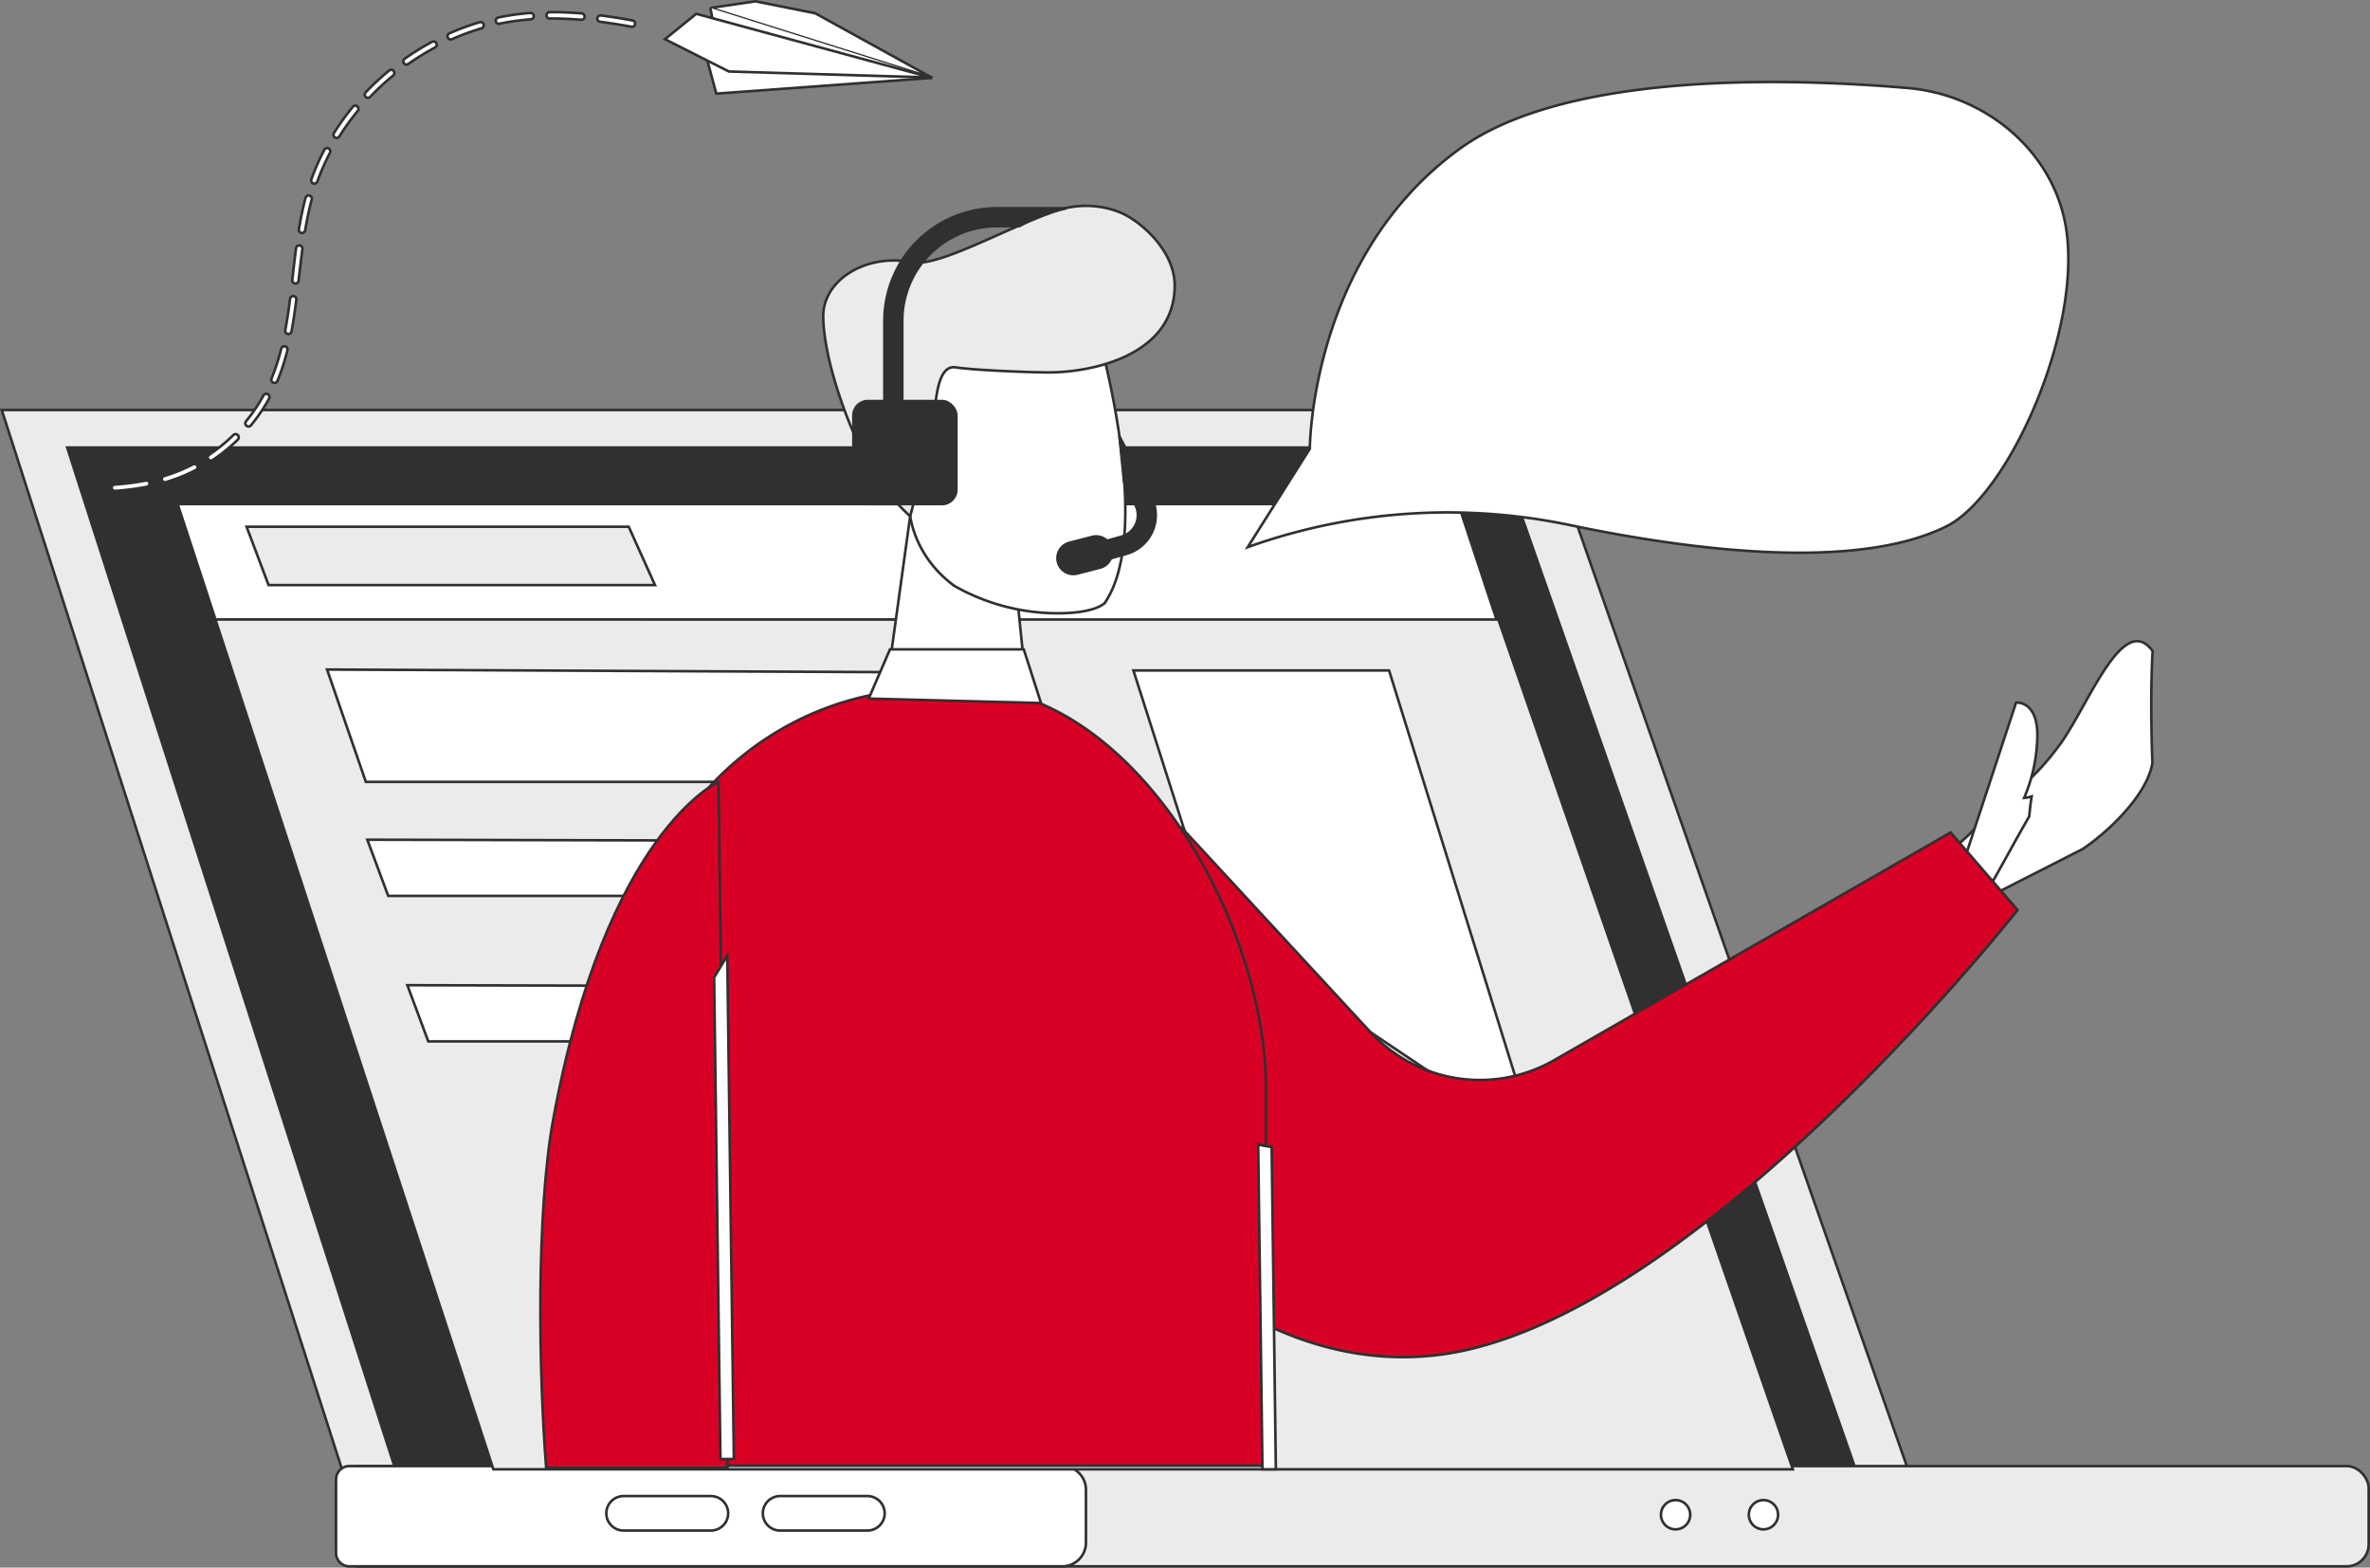 <svg xmlns="http://www.w3.org/2000/svg" width="914.79" height="605.089" viewBox="0 0 914.79 605.089"><rect x="0" y="0" width="914.79" height="605.089" fill="#808080" stroke="none"/><defs><style>.a{fill:#ebebeb;}.a,.b,.c,.d{stroke:#303030;}.b{fill:#303030;}.c{fill:#fff;}.d{fill:#d90025;}</style></defs><g transform="translate(-184.865 -80.9)"><g transform="translate(185.55 239.159)"><path class="a" d="M128.7,172.839H721.2L870.357,598.567H265.432Z" transform="translate(-128.7 -172.839)"></path><path class="b" d="M143.342,181.244H695.474l139,396.724H270.759Z" transform="translate(-118.079 -166.743)"></path><rect class="a" width="784.583" height="38.708" rx="8.525" transform="translate(129.021 407.622)"></rect><path class="c" d="M5.178,0H280.306a9.149,9.149,0,0,1,9.149,9.149V29.558a9.149,9.149,0,0,1-9.149,9.149H5.178A5.178,5.178,0,0,1,0,33.53V5.178A5.178,5.178,0,0,1,5.178,0Z" transform="translate(129.021 407.622)"></path><path class="c" d="M530.829,422.353a5.644,5.644,0,1,1-5.644-5.644A5.643,5.643,0,0,1,530.829,422.353Z" transform="translate(154.797 4.052)"></path><path class="c" d="M511.174,422.353a5.644,5.644,0,1,1-5.644-5.644A5.643,5.643,0,0,1,511.174,422.353Z" transform="translate(140.541 4.052)"></path><path class="c" d="M339.336,429.117H305.617a6.675,6.675,0,0,1-6.656-6.655h0a6.676,6.676,0,0,1,6.656-6.656h33.719a6.676,6.676,0,0,1,6.656,6.656h0A6.675,6.675,0,0,1,339.336,429.117Z" transform="translate(-5.201 3.397)"></path><path class="c" d="M304.321,429.117H270.6a6.675,6.675,0,0,1-6.656-6.655h0a6.676,6.676,0,0,1,6.656-6.656h33.719a6.676,6.676,0,0,1,6.656,6.656h0A6.675,6.675,0,0,1,304.321,429.117Z" transform="translate(-30.599 3.397)"></path></g><path class="a" d="M168.038,193.877l121.87,372.573H791.5L662.393,193.877Z" transform="translate(85.385 81.579)"></path><g transform="translate(934.547 328.382)"><path class="c" d="M584.331,286.169c2.724-.985,11.764-5.249,23.838-21.641,10.835-14.712,24.407-51.9,35.849-36.172-1.121,19.785-.073,43.149-.073,43.149-1.855,11.9-16.292,26.137-26.969,33.3l-35.466,18.063s-17.792-7.526-18.7-7.728l1.38-8.289A93.635,93.635,0,0,0,584.331,286.169Z" transform="translate(-562.813 -224.552)"></path><path class="c" d="M590.817,275.1a14.73,14.73,0,0,0,2.916-.578c-.438,2.569-.728,5.129-.935,7.68-4.777,8.259-9.3,16.658-13.991,24.966-4.374-3.385-10.526-8.12-11.021-8.375L587.7,238.3s8.185-.851,8.226,12.476A63.347,63.347,0,0,1,590.817,275.1Z" transform="translate(-559.207 -214.589)"></path></g><path class="c" d="M201.475,230.9l14.959,43.364H455.516l-11.73-42.238Z" transform="translate(109.639 108.434)"></path><path class="c" d="M381.862,231.1l31.8,99.6,123.6,82.882L480.544,231.1Z" transform="translate(240.482 108.58)"></path><path class="c" d="M210.476,268.966l8.057,21.682H457.615l-11.73-21.119Z" transform="translate(116.167 136.045)"></path><path class="c" d="M219.438,301.515,227.5,323.2H466.577l-11.73-21.119Z" transform="translate(122.668 159.655)"></path><path class="c" d="M168.038,193.877l14.608,44.558H677.117l-14.725-44.558Z" transform="translate(85.385 81.579)"></path><path class="d" d="M353.9,360.339s68.049,121.485,165.966,109.428S743.418,298.049,743.418,298.049l-25.854-29.954L564.581,355.982A57.58,57.58,0,0,1,493.6,345.123l-72.787-78.807Z" transform="translate(220.2 134.123)"></path><g transform="translate(426.327 160.362)"><g transform="translate(76.289)"><path class="c" d="M377.747,224.133l5.507,54.2-58.077,2.3,11.638-84.018Z" transform="translate(-303.25 -76.799)"></path><g transform="translate(32.993 35.691)"><path class="c" d="M390.936,269.4c6.748-.188,13-1.2,16.272-3.863,19.46-28.3-2.707-104.591-2.707-104.591l-31.1-13.1-39.521,24.65-2.25,51.124c-.6,13.648,5.951,26.739,17.645,35.263h0A80.976,80.976,0,0,0,390.936,269.4Z" transform="translate(-331.591 -147.855)"></path></g><path class="a" d="M353.976,216.484c2.17-8.591,1.039-28.4,9.783-26.972,6.379,1.044,28.239,1.944,35.6,1.944,17.528,0,48.777-6.86,48.777-33.536,0-13.337-12.937-24.835-21.13-28.254a35.533,35.533,0,0,0-25.349-.319c-19.3,6.746-44.9,21.634-55.113,19.581-17.176-3.452-34.312,6.622-34.069,21.215.257,15.59,8.392,39.039,16.054,53.934a81.95,81.95,0,0,0,17.509,22.9h0Z" transform="translate(-312.468 -127.169)"></path><path class="c" d="M327.231,180.984c3.906-3.449,11.218-2.8,16.332,1.458s6.091,10.5,2.184,13.953-11.218,2.8-16.332-1.46S323.325,184.433,327.231,180.984Z" transform="translate(-303.497 -89.74)"></path></g><path class="d" d="M515.451,535.328V389.782c0-64.09-50.023-152.466-114.07-154.816q-2.893-.106-5.875-.107a175.708,175.708,0,0,0-26.764,1.988c-58.268,8.963-100.491,60.5-100.491,119.453V535.328Z" transform="translate(-268.252 -49.056)"></path><path class="c" d="M382.5,226.376H330.861l-8.218,19.011,66.507,1.726Z" transform="translate(-228.799 -55.209)"></path></g><path class="d" d="M321.421,520.832l-3.475-264.8S274.644,275,254.172,386.141c-6.636,36.034-5.633,97.943-2.745,134.691Z" transform="translate(144.254 126.665)"></path><g transform="translate(460.513 449.794)"><path class="c" d="M295.682,489.176l-2.55-194.254q-2.547,4.187-5.066,8.392L290.5,489.176Z" transform="translate(-288.066 -294.922)"></path></g><g transform="translate(670.512 522.661)"><path class="c" d="M409.78,337.155l1.646,125.367H416.6l-1.634-124.439A45.982,45.982,0,0,1,409.78,337.155Z" transform="translate(-409.78 -337.155)"></path></g><rect class="b" width="39.748" height="39.748" rx="5.543" transform="translate(514.261 235.708)"></rect><g transform="translate(526.231 161.295)"><path class="b" d="M378.229,134.611a63.592,63.592,0,0,1,18.2-6.9H369.547A43.44,43.44,0,0,0,326.156,171.1v40.824h6.9V171.1a36.531,36.531,0,0,1,36.489-36.489Z" transform="translate(-326.156 -127.71)"></path></g><g transform="translate(605.351 249.392)"><path class="b" d="M373.89,227.565l-1.877-6.641,12.436-3.515a8.625,8.625,0,0,0,5.376-12.145l-4.413-8.867L383.63,178.77,396,202.188a15.526,15.526,0,0,1-9.676,21.864Z" transform="translate(-372.013 -178.77)"></path></g><path class="b" d="M381.334,213.154l-8.813,2.279a6.132,6.132,0,0,1-7.45-4.389h0a6.132,6.132,0,0,1,4.389-7.452l8.811-2.279a6.134,6.134,0,0,1,7.452,4.389h0A6.134,6.134,0,0,1,381.334,213.154Z" transform="translate(228.161 86.832)"></path><g transform="translate(666.475 112.557)"><path class="c" d="M407.44,278.983l2.852-.989a229.393,229.393,0,0,1,121.958-7.419c46.634,9.7,109.881,17.733,144.834.418,23.853-11.815,52.03-74.751,46.367-114.172-4.334-30.185-30.906-52.449-61.291-55.042-46.046-3.929-131.647-6.413-172.828,23.408-57.925,41.943-57.925,115.847-57.925,115.847Z" transform="translate(-407.44 -99.461)"></path></g><path class="a" d="M183.468,198.949l8.481,22.518H341.1L330.96,198.949Z" transform="translate(96.577 85.258)"></path><g transform="translate(227.974 81.408)"><g transform="translate(213.556)"><path class="c" d="M454.03,110.96,408.846,86.022,385.78,81.408l-17.431,2.563Z" transform="translate(-350.85 -81.408)"></path><path class="c" d="M454.03,109.882l-84.608-21.75-1.072-5.239" transform="translate(-350.85 -80.33)"></path><path class="c" d="M367.571,94.343l.109.177,3.551,13.135,83.15-6.073Z" transform="translate(-351.414 -72.025)"></path><path class="c" d="M358.207,94l12.072-9.8,90.558,24.588-77.954-2.317Z" transform="translate(-358.207 -79.38)"></path></g><g transform="translate(0 4.18)"><path class="c" d="M249.542,188.583a63.233,63.233,0,0,0,8.14-3.532,1.23,1.23,0,0,1,1.134,2.183,65.964,65.964,0,0,1-8.458,3.67q-1.558.551-3.137,1.021a1.226,1.226,0,0,1-1.087-.188,1.212,1.212,0,0,1-.443-.635,1.227,1.227,0,0,1,.823-1.53Q248.036,189.113,249.542,188.583Z" transform="translate(-226.302 -10.51)"></path><path class="c" d="M344.461,84.576c3.836.493,7.828,1.123,12.207,1.932a1.23,1.23,0,1,1-.447,2.419c-4.332-.8-8.283-1.425-12.072-1.912a1.23,1.23,0,1,1,.312-2.44Z" transform="translate(-155.627 -83.296)"></path><path class="c" d="M332.2,86.052a1.229,1.229,0,0,1,.721-2.217c3.942-.036,8.114.129,12.393.488a1.229,1.229,0,0,1-.207,2.45c-4.2-.352-8.3-.514-12.165-.481A1.219,1.219,0,0,1,332.2,86.052Z" transform="translate(-163.873 -83.83)"></path><path class="c" d="M265.811,178.6a1.21,1.21,0,0,1,1.736.022,1.224,1.224,0,0,1-.022,1.737,68.487,68.487,0,0,1-9.7,7.88,1.232,1.232,0,0,1-1.416-.033,1.155,1.155,0,0,1-.288-.3,1.229,1.229,0,0,1,.335-1.7A66.213,66.213,0,0,0,265.811,178.6Z" transform="translate(-218.851 -15.347)"></path><path class="c" d="M264.774,181.557a1.228,1.228,0,0,1-.169-1.731q1.04-1.273,2.02-2.593a63.634,63.634,0,0,0,4.722-7.385,1.227,1.227,0,0,1,1.667-.492,1.242,1.242,0,0,1,.492,1.668,66.213,66.213,0,0,1-4.9,7.671q-1.014,1.372-2.1,2.69a1.227,1.227,0,0,1-1.681.209Z" transform="translate(-212.748 -21.902)"></path><path class="c" d="M270.9,172.621a1.225,1.225,0,0,1-.668-1.6,83.893,83.893,0,0,0,3.741-11.5,1.228,1.228,0,1,1,2.383.6,85.8,85.8,0,0,1-3.851,11.841A1.227,1.227,0,0,1,270.9,172.621Z" transform="translate(-208.529 -29.609)"></path><path class="c" d="M293.408,106.786q-1.537,1.874-2.978,3.818c-1.449,1.957-2.833,3.984-4.113,6.023a1.229,1.229,0,0,1-1.694.388c-.026-.017-.052-.035-.079-.055a1.228,1.228,0,0,1-.307-1.639c1.311-2.093,2.731-4.172,4.218-6.178q1.475-2,3.054-3.917a1.169,1.169,0,0,1,1.73-.169A1.23,1.23,0,0,1,293.408,106.786Z" transform="translate(-198.442 -68.657)"></path><path class="c" d="M286.316,116.048a89.624,89.624,0,0,0-4.872,11.091,1.23,1.23,0,0,1-1.574.742,1.259,1.259,0,0,1-.316-.169,1.229,1.229,0,0,1-.424-1.4,91.969,91.969,0,0,1,5.005-11.4,1.23,1.23,0,1,1,2.181,1.139Z" transform="translate(-202.062 -61.767)"></path><path class="c" d="M302.061,98.9a100.082,100.082,0,0,0-8.9,8.254,1.229,1.229,0,0,1-1.62.14c-.041-.031-.079-.064-.119-.1a1.231,1.231,0,0,1-.04-1.737A102.742,102.742,0,0,1,300.5,97a1.23,1.23,0,0,1,1.561,1.9Z" transform="translate(-193.368 -74.48)"></path><path class="c" d="M311.29,92.651a1.229,1.229,0,1,1-1-2.248,97.4,97.4,0,0,1,11.677-4.3,1.23,1.23,0,0,1,.7,2.359A94.822,94.822,0,0,0,311.29,92.651Z" transform="translate(-179.935 -82.216)"></path><path class="c" d="M275.918,150.7a1.212,1.212,0,0,1-.592-.235,1.23,1.23,0,0,1-.49-1.127l.176-1.548c.405-3.563.813-7.129,1.284-10.682a1.23,1.23,0,1,1,2.438.323c-.469,3.539-.875,7.089-1.278,10.638l-.178,1.546A1.228,1.228,0,0,1,275.918,150.7Z" transform="translate(-205.129 -45.961)"></path><path class="c" d="M301.6,99.08a1.227,1.227,0,0,1-1.439-.017,1.206,1.206,0,0,1-.274-.28,1.23,1.23,0,0,1,.3-1.713,102.525,102.525,0,0,1,10.582-6.534,1.23,1.23,0,0,1,1.161,2.169A99.031,99.031,0,0,0,301.6,99.08Z" transform="translate(-187.115 -79.071)"></path><path class="c" d="M276.487,147.37a1.225,1.225,0,0,1,1.065,1.375c-.6,4.788-1.2,8.672-1.863,12.228a1.228,1.228,0,0,1-1.435.978,1.2,1.2,0,0,1-.5-.219,1.225,1.225,0,0,1-.478-1.215c.659-3.5,1.246-7.341,1.844-12.081A1.227,1.227,0,0,1,276.487,147.37Z" transform="translate(-206.274 -37.749)"></path><path class="c" d="M247.6,188.627a1.228,1.228,0,0,1,.473,2.41,98.924,98.924,0,0,1-12.329,1.592,1.23,1.23,0,0,1-1.313-1.139,1.229,1.229,0,0,1,1.139-1.313A97.818,97.818,0,0,0,247.6,188.627Z" transform="translate(-234.431 -7.833)"></path><path class="c" d="M280.408,124.889a1.23,1.23,0,0,1,.868,1.506c-.968,3.615-1.8,7.509-2.535,11.9a1.23,1.23,0,0,1-1.415,1.009,1.256,1.256,0,0,1-.53-.224,1.223,1.223,0,0,1-.48-1.19c.747-4.472,1.594-8.44,2.586-12.131A1.227,1.227,0,0,1,280.408,124.889Z" transform="translate(-204.062 -54.079)"></path><path class="c" d="M329.378,84.432q2.153-.256,4.31-.418a1.229,1.229,0,0,1,.186,2.452c-1.4.105-2.8.242-4.206.407-2.6.309-5.221.74-7.8,1.285a1.228,1.228,0,1,1-.507-2.4C324.01,85.193,326.708,84.749,329.378,84.432Z" transform="translate(-172.083 -83.699)"></path></g></g></g></svg>